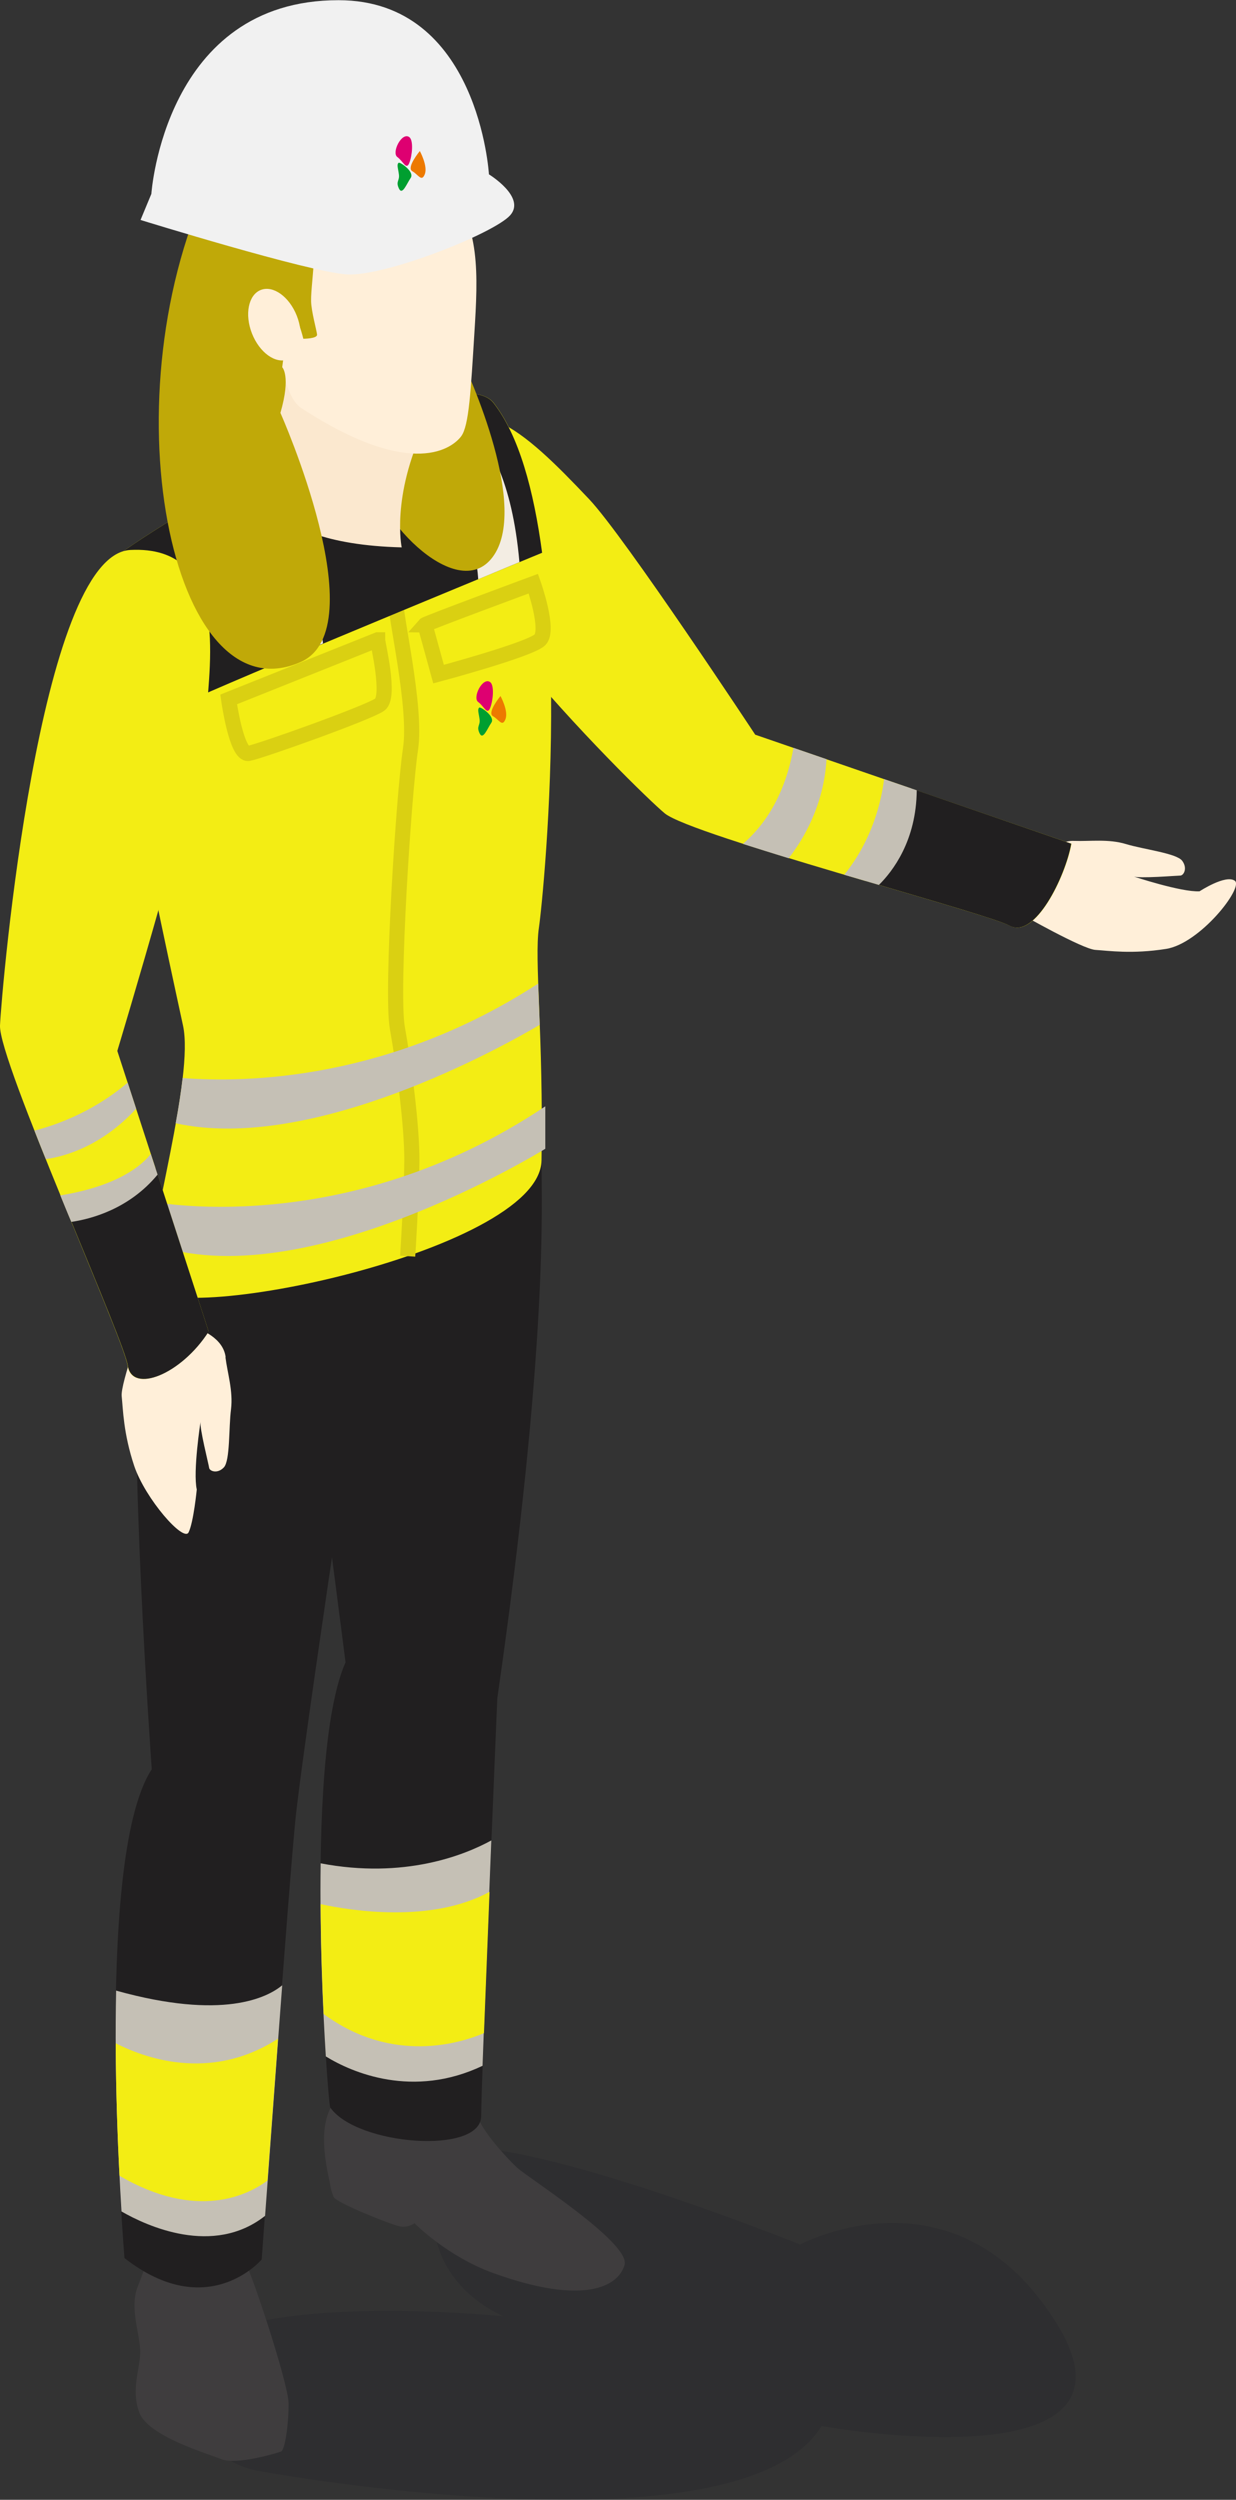 <?xml version="1.0" encoding="UTF-8"?><svg id="Layer_2" xmlns="http://www.w3.org/2000/svg" viewBox="0 0 62.06 125.45"><rect x="0" y="0" width="62.06" height="125.45" fill="#333333" stroke="none"/><defs><style>.cls-1{fill:none;stroke:#dad012;stroke-miterlimit:10;stroke-width:.76px;}.cls-2{fill:#070614;opacity:.1;}.cls-3{fill:#f3ede3;}.cls-4{fill:#f3ed14;}.cls-5{fill:#ed7900;}.cls-6,.cls-7{fill:#ffefd9;}.cls-8{fill:#f1f1f1;}.cls-9{fill:#fbe8cf;}.cls-10{fill:#009f30;}.cls-11{fill:#c5c0b5;}.cls-12{fill:#de0071;}.cls-13{fill:#211f20;}.cls-14{fill:#3f3d3e;}.cls-15{fill:#c0a908;}.cls-15,.cls-7{fill-rule:evenodd;}</style></defs><g id="Folk_foran"><g><path class="cls-2" d="M8.94,119.28c-.16,1.31,1.34,4.22,3.98,4.71s24.45,4.09,28.33-2.24c0,0,16.88,3.04,11.81-5.14-5.07-8.18-12.88-3.97-12.88-3.97,0,0-14.64-5.88-17.94-4.71,0,0-2.42,5.7,3.02,8.31,0,0-15.76-1.61-16.33,3.04Z"/><g><g><path class="cls-6" d="M53.92,42.2c.81,.03,1.73-.11,2.62,.16s2.54,.46,2.82,.84,.07,.74-.1,.74-2.06,.16-2.36,.04c0,0,2.41,.8,3.33,.75,0,0,1.31-.86,1.77-.53s-1.74,3.15-3.45,3.42c-1.71,.27-2.9,.09-3.55,.05s-3.72-1.79-3.72-1.79c0,0,.79-3.75,2.64-3.68Z"/><path class="cls-4" d="M53.79,42.34l-15.87-5.47s-6.56-9.94-8.34-11.82c-3.33-3.51-5.95-5.99-8.54-2.52-2.75,3.67,10.96,17.16,12.34,18.29,1.38,1.12,16.07,4.97,17.33,5.64,1.26,.67,2.79-2.45,3.09-4.12Z"/><path class="cls-13" d="M53.79,42.34l-8.02-2.77c-.09,1.13-.53,3.1-2.28,4.65,3.49,1.03,6.66,1.94,7.21,2.24,1.26,.67,2.79-2.45,3.09-4.12Z"/><g><path class="cls-11" d="M46.03,39.66l-1.64-.56c-.15,1.19-.61,3.07-2,4.8,.58,.17,1.17,.34,1.74,.51,.69-.68,1.88-2.22,1.9-4.75Z"/><path class="cls-11" d="M41.5,38.1l-1.66-.57c-.25,1.43-.89,3.41-2.54,4.82,.72,.23,1.49,.47,2.3,.72,.75-.96,1.76-2.66,1.9-4.96Z"/></g></g><path class="cls-14" d="M12.26,113.45c.21,.1,2.22,6.13,2.23,7.15s-.18,2.36-.38,2.43-2.22,.69-3,.38-3.69-1.16-4.12-2.35c-.43-1.19,.07-2.22,.05-3.09s-.54-2.15-.13-3.2,.64-1.81,.64-1.81l4.72,.47Z"/><path class="cls-14" d="M23.96,106.15c.19,.72,1.43,2.1,2,2.63,.57,.52,5.7,3.78,5.4,4.88-.31,1.1-2.07,2.05-6.6,.41-2.32-.84-3.95-2.5-3.95-2.5,0,0-.29,.24-.73,.16s-3.23-1.2-3.33-1.48c-.1-.28-.1-.2-.21-.8s-.7-2.88,.32-4.05,7.09,.76,7.09,.76Z"/><path class="cls-13" d="M27.19,58.24c0,2.22,.34,9.22-2.22,26.99,0,0-.8,19-.81,20.96,0,1.96-6.25,1.48-7.58-.43-.13-.27-1.41-17.4,.77-22.34l-.68-5.27s-1.51,10.14-1.82,13.01c-.31,2.86-1.71,22.23-1.71,22.23,0,0-2.7,3.2-6.89-.07,0,0-1.65-19.93,1.37-24.53,0,0-1.22-17-.62-22.81,.85-8.29,20.18-7.74,20.18-7.74Z"/><path class="cls-4" d="M14.61,22.56c-2.83,1.64-6.61,3.78-8.81,5.38-1.45,1.06,1.58,15.19,3.39,23.53,.56,2.59-1.67,10.09-1.77,12.84-.1,2.6,19.69-1.41,19.77-6.07,.1-6.34-.37-10.07-.13-11.69,.24-1.62,2.15-20.68-2.28-26.34-1.04-1.33-6.52,.24-10.17,2.35Z"/><path class="cls-1" d="M19.86,29.98c-.06,.83,1.08,5.47,.75,7.63-.33,2.16-.98,12.15-.66,13.97,.33,1.82,.74,4.95,.73,6.66s-.21,4.8-.21,4.8"/><path class="cls-11" d="M7.42,60.27s9.78,2.06,19.96-4.75v2.13s-12.62,7.83-20.17,4.6l.21-1.98Z"/><path class="cls-11" d="M9.17,54.1c-.08,.7-.2,1.47-.35,2.27,6.9,1.52,16.55-3.92,18.28-4.94-.03-.77-.06-1.46-.08-2.07-7.46,4.84-14.64,4.99-17.85,4.74Z"/><path class="cls-13" d="M14.61,22.56c-2.83,1.64-6.61,3.78-8.81,5.38-.61,.45-.43,3.21,.13,6.87,1.69,.36,3.21,.64,3.26,.53,.11-.21,14.62-6.19,18.03-7.6-.42-3.13-1.16-5.89-2.45-7.53-1.04-1.33-6.52,.24-10.17,2.35Z"/><path class="cls-6" d="M11.32,68.11c.1,.8,.39,1.69,.28,2.61-.12,.92-.04,2.58-.36,2.92s-.72,.19-.74,.02-.49-2-.43-2.32c0,0-.39,2.51-.19,3.41,0,0-.16,1.64-.41,2.15s-2.17-1.68-2.73-3.33c-.55-1.65-.56-2.85-.63-3.5-.07-.65,1.16-3.96,1.16-3.96,0,0,3.83,.16,4.06,2Z"/><path class="cls-4" d="M10.48,66.83l-4.59-14.09s4.33-14.33,4.48-16.91c.15-2.58,1.15-8.49-3.83-8.23C1.96,27.84,.08,49.69,0,51.46c-.08,1.77,6.2,15.67,6.41,17.08s2.68,.44,4.06-1.72Z"/><g><path class="cls-12" d="M24.61,34.23c-.38-.27-.9,.78-.6,1s.45,.67,.6,.3,.22-1.14,0-1.3Z"/><path class="cls-5" d="M25.13,34.93s-.69,.83-.38,1.01,.47,.56,.63,.15-.25-1.16-.25-1.16Z"/><path class="cls-10" d="M24.08,35.51c.06-.04,.8,.45,.59,.76s-.42,.89-.59,.53,.04-.38,0-.7-.13-.52,0-.6Z"/></g><path class="cls-11" d="M5.83,99.89c-.09,4.22,.11,8.53,.27,11.09,1.27,.73,4.61,2.27,7.21,.22,.2-2.67,.54-7.36,.86-11.57-.75,.62-2.98,1.76-8.33,.27Z"/><path class="cls-4" d="M5.81,102.54c.01,2.45,.09,4.78,.19,6.65,3.89,2.27,6.46,.96,7.43,.24,.15-2,.34-4.56,.53-7.12-3.46,2.24-6.84,.9-8.15,.23Z"/><path class="cls-11" d="M16.1,93.51c-.05,3.64,.11,7.33,.26,9.69,1.31,.81,4.38,2.13,7.87,.47,.1-2.83,.28-7.42,.44-11.31-1.35,.74-4.37,1.95-8.57,1.15Z"/><path class="cls-4" d="M16.1,95.57c.01,1.97,.07,3.88,.15,5.5,3.48,2.56,6.93,1.44,8.05,.96,.08-2.06,.18-4.59,.28-7.09-2.93,1.6-6.99,.94-8.47,.62Z"/><path class="cls-1" d="M18.96,32.11c0,.17,.66,2.85,.11,3.25s-5.98,2.34-6.59,2.45-1-2.71-1-2.71l7.48-2.99Z"/><path class="cls-1" d="M21.33,31.36c.07-.08,5.45-2.07,5.45-2.07,0,0,.83,2.33,.33,2.82s-5.09,1.72-5.09,1.72l-.68-2.47Z"/><path class="cls-3" d="M14.65,32.96s-.52-7.21-5.71-7.08l1.96-1.18s4.31-.09,5.32,7.59l-1.58,.66Z"/><path class="cls-3" d="M24.01,29.06s-.39-7.38-5.5-7.94l2.81-.95s4.04-.16,4.76,8.04l-2.07,.86Z"/><path class="cls-13" d="M10.48,66.83l-2.67-8.21c-1.58,1.71-3.2,2.24-4.36,2.36,1.47,3.57,2.87,6.91,2.97,7.56,.22,1.41,2.68,.44,4.06-1.72Z"/><g><path class="cls-11" d="M6.84,55.65l-.43-1.32c-.77,.66-2.34,1.8-4.68,2.41,.18,.46,.37,.94,.57,1.43,1-.14,2.82-.67,4.54-2.53Z"/><path class="cls-11" d="M7.91,58.94l-.34-1.03c-.42,.54-1.6,1.6-4.54,2.08,.18,.44,.36,.89,.55,1.33,.96-.14,2.89-.63,4.33-2.37Z"/></g><path class="cls-15" d="M22.96,17.55c.71,1.47,3.6,7.95,1.78,10.4-1.82,2.46-6.18-2.2-6.23-4.73s4.45-5.67,4.45-5.67Z"/><g><path class="cls-9" d="M14.21,18.09s-.49,2.88-1.4,5.57c0,0-.33,3.61,7.36,3.81,0,0-.54-2.54,1.16-6.11l-7.12-3.28"/><path class="cls-7" d="M22.44,9.53c1.69,1.65,1.56,4.29,1.38,7.17-.18,2.89-.27,4.66-.66,5.19s-2.38,2.27-8.03-1.41c-.71-.46-.96-2.06-.96-2.06,0,0-3.14-1.51-3.26-5.14-.15-4.6,5.45-9.71,11.53-3.75Z"/><path class="cls-15" d="M23.38,8.69c-.18,.72-1.14,2.52-7.76,2.29-1.32-.05,.18,.99,.15,1.81-.02,.82-.16,1.8-.15,2.32s.28,1.47,.3,1.68-.69,.21-.69,.21c0,0-.29-1.2-.52-1.16s-.54,2.59-.54,2.59c0,0,.45,.43-.09,2.29,0,0,4.82,10.81,1.02,12.5-6.54,2.91-9.83-13.52-4.39-24.55,0,0-.14-3.51,8.23-2.64,2.85,.3,6.01-3.59,4.44,2.66Z"/><ellipse class="cls-6" cx="13.78" cy="16.29" rx="1.21" ry="1.87" transform="translate(-5 6.16) rotate(-21.42)"/></g><g><path class="cls-8" d="M7.06,11.04s8.43,2.61,10.35,2.73,7.41-2.06,8.21-2.97-1.07-2.05-1.07-2.05c0,0-.51-8.74-7.55-8.74C8.25,0,7.6,9.73,7.6,9.73l-.54,1.3Z"/><g><path class="cls-12" d="M20.55,6.88c-.38-.27-.9,.78-.6,1s.45,.67,.6,.3,.22-1.14,0-1.3Z"/><path class="cls-5" d="M21.08,7.58s-.69,.83-.38,1.01,.47,.56,.63,.15-.25-1.16-.25-1.16Z"/><path class="cls-10" d="M20.03,8.17c.06-.04,.8,.45,.59,.76s-.42,.89-.59,.53,.04-.38,0-.7-.13-.52,0-.6Z"/></g></g></g></g></g></svg>